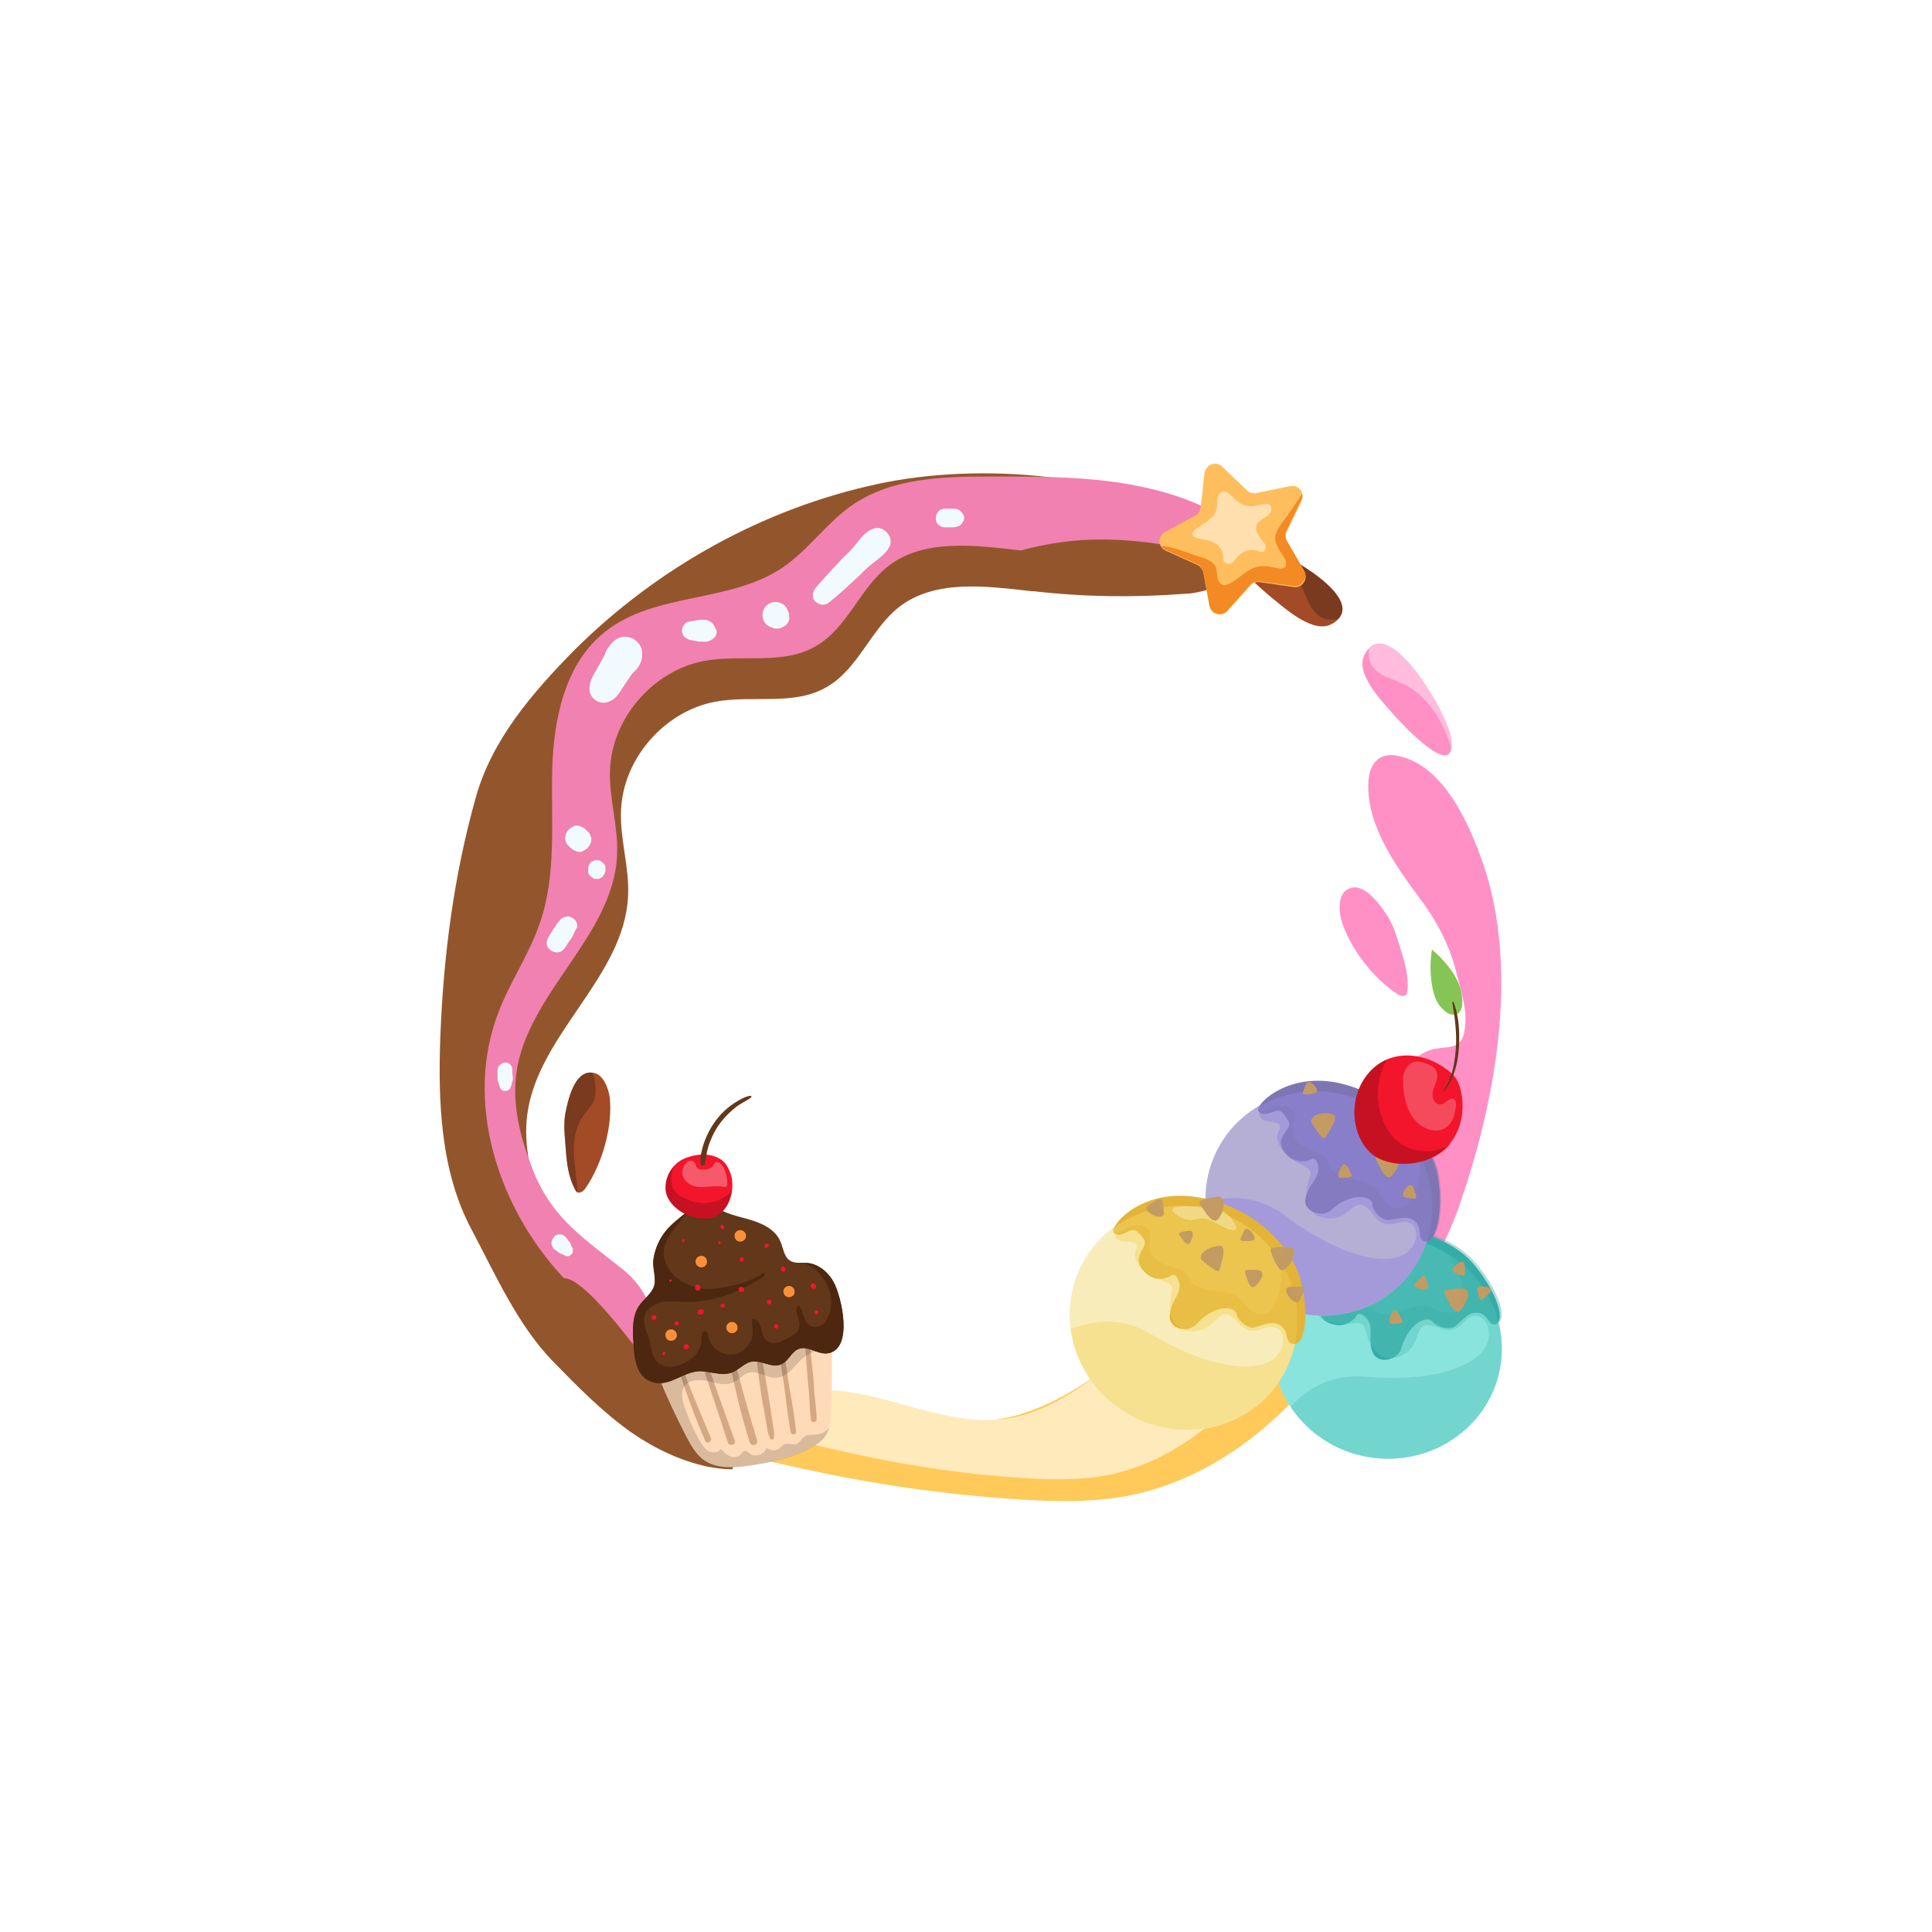 <svg width="200" height="200" viewBox="0 0 200 200" fill="none" xmlns="http://www.w3.org/2000/svg">
<path d="M72.81 143.96C82.259 140.3 92.573 148.286 102.688 147.021C108.677 146.289 113.668 142.363 118.459 138.703C125.978 132.914 133.697 127.458 141.616 122.267C143.213 121.203 145.143 120.138 147.006 120.67C144.544 128.256 141.416 135.709 136.492 141.964C131.568 148.219 124.78 153.21 116.995 154.807C113.202 155.539 109.209 155.472 105.35 155.206C97.963 154.74 90.577 153.676 83.257 152.079C79.597 151.28 75.805 150.482 72.278 149.217C68.352 147.753 68.551 145.624 72.81 143.96Z" fill="#FFCA5A"/>
<path d="M81.308 144.625C88.445 141.901 96.234 147.845 103.873 146.904C108.396 146.359 112.165 143.437 115.783 140.712C121.462 136.403 127.292 132.341 133.272 128.477C134.478 127.685 135.936 126.892 137.343 127.288C135.483 132.935 133.121 138.483 129.402 143.139C125.684 147.796 120.558 151.511 114.678 152.699C111.813 153.244 108.798 153.195 105.883 152.997C100.305 152.65 94.726 151.857 89.198 150.669C86.434 150.074 83.57 149.48 80.906 148.539C77.941 147.449 78.092 145.864 81.308 144.625Z" fill="#FFEABC"/>
<path d="M150.862 125.401C150.536 126.321 148.713 130.672 146.622 134.353C146.334 134.87 146.027 135.369 145.739 135.848C144.377 138.033 142.996 139.72 141.864 139.873C141.576 139.912 141.288 139.854 141.039 139.663C140.213 139.03 141.269 136.308 141.614 135.618C142.228 134.353 143.322 133.432 144.147 132.321C145.049 131.113 145.547 129.694 145.912 128.238C146.699 125.113 146.699 121.758 145.778 118.672C145.125 116.487 144.358 113.918 145.087 111.675C145.567 110.18 146.871 108.992 148.387 108.608C149.749 108.282 151.15 108.723 151.553 106.96C152.033 104.851 151.265 102.723 150.766 100.691C150.095 97.95 148.771 95.4 147.082 93.138C144.569 89.765 141.441 85.452 141.652 81.004C141.748 79.145 142.65 77.88 144.588 78.225C148.445 78.934 150.901 82.979 152.455 86.602C152.8 87.426 153.107 88.212 153.376 88.96C154.316 91.567 154.891 94.327 155.179 97.126C155.275 97.988 155.333 98.851 155.371 99.733C155.736 108.455 153.625 117.618 150.862 125.401Z" fill="#FF90C5"/>
<path d="M145.701 102.55C145.682 102.704 145.663 102.857 145.567 102.972C145.432 103.106 145.26 103.125 145.068 103.087C144.914 103.049 144.742 102.972 144.607 102.876C142.113 101.228 139.6 97.988 138.813 95.094C138.602 94.288 138.544 92.812 139.273 92.218C139.369 92.141 139.485 92.065 139.58 92.026C141.192 91.183 142.938 93.771 143.667 94.883C144.358 95.956 144.665 97.279 145.068 98.506C145.471 99.79 145.835 101.151 145.701 102.55Z" fill="#FF90C5"/>
<path d="M150.248 77.4C150.248 77.439 150.248 77.458 150.229 77.496C149.845 80.161 144.646 74.429 144.089 73.777C142.957 72.474 140.271 69.713 141.25 67.796C141.384 67.528 141.537 67.298 141.71 67.126C144.358 64.346 149.865 74.027 150.191 76.269C150.268 76.653 150.306 77.036 150.248 77.4Z" fill="#FF90C5"/>
<path opacity="0.4" d="M150.248 77.4C149.961 76.557 149.634 75.713 149.231 74.927C148.311 73.145 146.929 71.534 145.087 70.71C143.898 70.173 142.324 69.886 141.825 68.487C141.672 68.084 141.653 67.605 141.729 67.145C144.377 64.365 149.884 74.046 150.21 76.288C150.268 76.653 150.306 77.036 150.248 77.4Z" fill="white"/>
<path d="M59.491 123.083C59.566 123.218 59.641 123.353 59.772 123.424C59.947 123.499 60.114 123.453 60.278 123.346C60.407 123.253 60.538 123.118 60.627 122.979C62.331 120.522 63.462 116.581 63.117 113.601C63.014 112.775 62.519 111.383 61.622 111.102C61.504 111.067 61.369 111.038 61.265 111.038C59.456 110.854 58.796 113.905 58.532 115.208C58.289 116.461 58.495 117.803 58.577 119.092C58.68 120.434 58.847 121.833 59.491 123.083Z" fill="#A24B26"/>
<path opacity="0.4" d="M59.509 123.075C59.591 123.228 59.68 123.399 59.787 123.563C59.744 122.217 59.485 120.897 59.417 119.54C59.357 118.202 59.518 116.795 60.267 115.67C60.73 114.969 61.425 114.381 61.596 113.569C61.739 112.893 61.647 111.629 61.266 111.038C59.456 110.854 58.796 113.905 58.532 115.208C58.289 116.461 58.495 117.803 58.577 119.092C58.69 120.616 58.836 121.755 59.509 123.075Z" fill="#3D2114"/>
<path d="M127.928 55.968C127.89 55.969 127.871 55.97 127.833 55.99C125.185 56.475 131.11 61.453 131.783 61.984C133.128 63.066 135.989 65.646 137.867 64.595C138.13 64.451 138.354 64.288 138.52 64.109C141.197 61.358 131.314 56.223 129.061 55.982C128.675 55.92 128.29 55.896 127.928 55.968Z" fill="#A24B26"/>
<path opacity="0.4" d="M127.928 55.967C128.782 56.223 129.637 56.517 130.438 56.889C132.254 57.742 133.916 59.061 134.81 60.871C135.391 62.039 135.738 63.6 137.156 64.046C137.564 64.184 138.043 64.185 138.5 64.091C141.177 61.339 131.294 56.204 129.041 55.963C128.675 55.92 128.29 55.896 127.928 55.967Z" fill="#3D2114"/>
<g filter="url(#filter0_i_123_3877)">
<path d="M127.772 55.275C127.638 56.872 126.108 57.804 124.444 58.203C123.845 58.336 123.247 58.469 122.648 58.469C117.457 58.868 112.2 58.802 107.01 58.203C106.943 58.203 106.877 58.203 106.81 58.203C102.086 57.671 96.762 56.939 93.036 59.867C90.108 62.196 88.844 66.255 85.583 68.118C82.189 70.114 77.864 68.917 74.005 69.649C68.748 70.647 64.489 75.571 64.289 80.894C64.156 83.822 65.154 86.75 65.021 89.678C64.689 98.129 55.639 104.051 54.574 112.436C54.175 115.63 54.973 118.824 56.104 121.818C58.034 127.142 61.295 129.205 65.487 132.532C68.348 134.728 68.615 137.456 70.278 140.051C71.942 142.647 74.071 144.11 75.202 146.772C75.469 147.438 75.735 148.17 75.868 149.101C75.801 149.101 75.801 149.101 75.735 149.101C74.87 149.101 74.071 148.968 73.273 148.835C70.478 148.236 67.816 146.972 65.487 145.375C62.426 143.245 59.764 140.517 57.169 137.855C53.576 134.129 51.247 128.872 48.851 124.347C45.591 118.292 45.324 111.038 45.591 104.118C45.923 95.8 46.988 87.615 49.251 79.564C50.914 73.575 55.106 68.717 59.498 64.259C68.082 55.741 79.062 49.619 90.907 47.09C101.42 44.828 115.993 45.959 125.176 51.682C126.374 52.414 127.638 53.545 127.772 54.876C127.838 55.009 127.838 55.142 127.772 55.275Z" fill="#93562C"/>
</g>
<path d="M133.555 59.907C130.228 58.843 126.834 57.778 123.374 56.98C120.246 56.248 117.119 55.848 113.925 55.848C111.13 55.848 108.402 56.248 105.673 56.98C100.949 56.447 95.625 55.715 91.899 58.643C88.971 60.972 87.707 65.031 84.446 66.895C81.052 68.891 76.727 67.693 72.867 68.425C67.611 69.423 63.352 74.347 63.152 79.671C63.019 82.599 64.017 85.527 63.884 88.455C63.551 96.906 54.502 102.828 53.437 111.212C53.038 114.406 53.836 117.601 54.967 120.595C56.897 125.918 60.158 127.981 64.35 131.308C67.211 133.504 67.477 136.233 69.141 138.828C70.805 141.423 72.934 142.887 74.065 145.549C74.265 146.347 74.464 147.079 74.597 147.811C74.731 148.41 74.731 149.009 74.731 149.541C73.799 149.076 72.867 148.344 72.069 147.478C70.738 146.081 69.54 144.284 68.409 142.954C66.879 141.024 60.823 132.307 58.361 132.307C51.507 124.987 47.98 114.007 51.64 104.691C52.838 101.564 54.834 98.702 55.899 95.508C57.629 90.517 57.03 85.061 57.163 79.737C57.296 74.414 58.494 68.625 62.686 65.364C67.81 61.305 75.529 62.436 80.986 58.776C83.647 56.98 85.511 54.185 88.172 52.322C92.365 49.394 97.821 49.327 102.878 49.327C108.535 49.327 114.191 49.327 119.647 50.725C122.043 51.323 124.438 52.255 126.634 53.519C129.429 55.249 131.825 57.312 133.555 59.907Z" fill="#F181B0"/>
<path d="M65.609 66.163C65.01 65.83 64.345 65.83 63.812 66.163C63.48 66.362 63.28 66.628 63.014 66.961C62.814 67.227 62.681 67.493 62.615 67.76C62.348 68.225 62.149 68.625 61.883 69.091C61.483 69.756 61.018 70.488 61.018 71.287C61.018 71.819 61.284 72.285 61.75 72.551C62.215 72.817 62.748 72.817 63.214 72.551C63.679 72.351 64.012 71.885 64.278 71.486C64.411 71.22 64.611 71.02 64.744 70.754C65.01 70.355 65.276 69.956 65.543 69.623C65.742 69.423 65.942 69.29 66.075 69.024C66.141 68.957 66.141 68.891 66.208 68.824C66.408 68.425 66.474 68.159 66.474 67.76C66.541 67.094 66.141 66.495 65.609 66.163Z" fill="#F1FAFF"/>
<path d="M73.927 64.765C73.86 64.632 73.794 64.566 73.661 64.432C73.528 64.366 73.461 64.299 73.261 64.233C73.128 64.166 72.995 64.166 72.862 64.166C72.796 64.166 72.729 64.166 72.662 64.166C72.463 64.166 72.197 64.166 71.997 64.233C71.731 64.299 71.531 64.299 71.265 64.366C71.198 64.366 71.132 64.432 71.065 64.432C70.932 64.499 70.866 64.566 70.799 64.699C70.666 64.832 70.6 65.098 70.6 65.297C70.6 65.497 70.666 65.63 70.733 65.763C70.799 65.896 70.866 65.963 70.999 66.029C71.065 66.096 71.198 66.163 71.332 66.229C71.598 66.296 71.797 66.296 72.064 66.362C72.263 66.429 72.463 66.429 72.729 66.429C72.796 66.429 72.862 66.429 72.929 66.429C73.128 66.429 73.261 66.429 73.394 66.362C73.461 66.296 73.594 66.296 73.661 66.229C73.794 66.163 73.86 66.096 73.993 65.963C74.06 65.896 74.126 65.83 74.126 65.697C74.193 65.564 74.193 65.431 74.193 65.297C74.06 65.098 73.993 64.898 73.927 64.765Z" fill="#F1FAFF"/>
<path d="M90.43 54.717C89.631 54.983 89.099 55.715 88.566 56.381C88.167 56.913 87.635 57.379 87.169 57.845C86.237 58.843 85.306 59.841 84.441 60.839C84.108 61.239 83.975 61.904 84.441 62.303C84.906 62.703 85.439 62.703 85.905 62.303C86.969 61.438 87.968 60.507 88.966 59.575C89.431 59.109 89.897 58.643 90.43 58.244C91.095 57.712 91.894 57.179 92.16 56.381C92.426 55.449 91.428 54.385 90.43 54.717Z" fill="#F1FAFF"/>
<path d="M99.613 53.12C99.546 52.987 99.346 52.854 99.28 52.787C99.147 52.721 98.947 52.654 98.748 52.654H98.681C98.614 52.654 98.548 52.654 98.481 52.654C98.282 52.654 98.016 52.654 97.816 52.654C97.55 52.654 97.284 52.787 97.15 52.92C97.084 52.987 97.017 53.12 96.951 53.253C96.884 53.386 96.884 53.519 96.884 53.652C96.884 53.919 96.951 54.185 97.15 54.318C97.35 54.517 97.55 54.584 97.816 54.584C98.016 54.584 98.282 54.584 98.481 54.584C98.548 54.584 98.614 54.584 98.681 54.584C98.881 54.584 99.08 54.517 99.28 54.451C99.413 54.384 99.546 54.251 99.613 54.118C99.746 53.985 99.812 53.785 99.812 53.586C99.812 53.453 99.746 53.253 99.613 53.12Z" fill="#F1FAFF"/>
<path d="M81.646 63.434C81.646 63.368 81.646 63.368 81.579 63.301C81.513 63.035 81.379 62.836 81.246 62.702C81.047 62.503 80.847 62.436 80.648 62.37C80.381 62.303 80.182 62.303 79.916 62.37C79.649 62.436 79.45 62.569 79.317 62.702C79.117 62.902 79.05 63.102 78.984 63.301C78.917 63.568 78.917 63.767 78.984 64.033C79.05 64.299 79.184 64.499 79.317 64.632C79.516 64.832 79.716 64.898 79.916 64.965C79.982 64.965 79.982 64.965 80.049 65.031C80.315 65.098 80.514 65.098 80.781 65.031C80.98 64.965 81.18 64.832 81.379 64.699C81.579 64.499 81.646 64.299 81.712 64.1C81.712 63.967 81.712 63.701 81.646 63.434Z" fill="#F1FAFF"/>
<path d="M59.753 95.774C59.753 95.575 59.62 95.308 59.487 95.175L59.287 95.042C59.221 94.976 59.154 94.976 59.021 94.909C58.888 94.843 58.755 94.843 58.622 94.909C58.422 94.909 58.156 95.042 58.023 95.175C57.89 95.375 57.69 95.575 57.557 95.774C57.49 95.907 57.424 96.04 57.291 96.174C57.091 96.44 56.958 96.772 56.759 97.039C56.626 97.238 56.559 97.571 56.626 97.837C56.692 98.103 56.892 98.303 57.091 98.436C57.357 98.569 57.624 98.636 57.89 98.569C58.156 98.503 58.356 98.303 58.489 98.103C58.688 97.837 58.821 97.571 59.021 97.305L59.287 96.906C59.354 96.772 59.42 96.573 59.487 96.44C59.553 96.373 59.553 96.307 59.62 96.174C59.753 96.04 59.753 95.907 59.753 95.774Z" fill="#F1FAFF"/>
<path d="M61.151 86.591C61.084 86.392 61.018 86.192 60.818 86.059C60.752 85.992 60.685 85.926 60.618 85.859C60.485 85.726 60.352 85.66 60.219 85.593C60.086 85.526 59.886 85.46 59.753 85.46C59.554 85.46 59.421 85.46 59.288 85.593C59.154 85.66 59.021 85.726 58.888 85.859C58.822 85.926 58.755 85.992 58.689 86.125C58.556 86.325 58.556 86.525 58.489 86.724C58.489 86.857 58.489 86.924 58.556 87.057C58.622 87.257 58.689 87.456 58.888 87.589C58.955 87.656 59.021 87.722 59.088 87.789C59.221 87.922 59.354 87.989 59.487 88.055C59.62 88.122 59.82 88.188 59.953 88.188C60.153 88.188 60.286 88.188 60.419 88.055C60.552 87.989 60.685 87.922 60.818 87.789C60.885 87.722 60.951 87.589 61.018 87.523C61.151 87.323 61.217 87.124 61.217 86.924C61.217 86.791 61.217 86.724 61.151 86.591Z" fill="#F1FAFF"/>
<path d="M62.681 89.918C62.681 89.785 62.681 89.652 62.614 89.586C62.548 89.453 62.548 89.386 62.415 89.32C62.348 89.253 62.215 89.187 62.149 89.12C62.016 89.053 61.949 89.053 61.816 89.053C61.749 89.053 61.683 89.053 61.55 89.053C61.417 89.12 61.283 89.187 61.151 89.253C61.084 89.32 61.084 89.386 61.017 89.453C60.951 89.586 60.884 89.719 60.884 89.918C60.884 89.985 60.884 90.052 60.884 90.118C60.884 90.251 60.884 90.384 60.951 90.451C61.017 90.584 61.017 90.65 61.151 90.717C61.217 90.784 61.35 90.85 61.417 90.917C61.55 90.983 61.616 90.983 61.749 90.983C61.816 90.983 61.882 90.983 62.016 90.983C62.149 90.917 62.282 90.85 62.415 90.717C62.481 90.65 62.481 90.584 62.548 90.517C62.614 90.384 62.681 90.251 62.681 90.052C62.681 90.052 62.681 89.985 62.681 89.918Z" fill="#F1FAFF"/>
<path d="M53.032 110.747C53.032 110.547 52.966 110.347 52.833 110.214C52.7 110.081 52.5 109.948 52.3 110.015C51.901 110.015 51.502 110.347 51.502 110.813C51.502 111.079 51.502 111.346 51.502 111.612C51.502 111.811 51.569 112.011 51.635 112.144C51.702 112.344 51.702 112.477 51.768 112.61C51.835 112.81 52.101 112.943 52.3 112.943C52.5 112.943 52.766 112.81 52.833 112.61C52.899 112.477 52.966 112.277 52.966 112.144C53.032 111.945 53.099 111.811 53.099 111.612C53.032 111.213 53.032 110.946 53.032 110.747Z" fill="#F1FAFF"/>
<path d="M59.287 129.246C59.221 129.179 59.221 129.046 59.154 128.98C59.154 128.913 59.088 128.913 59.088 128.846V128.78C59.021 128.713 59.021 128.647 58.955 128.58C58.821 128.381 58.688 128.248 58.555 128.048C58.489 127.981 58.356 127.915 58.289 127.848C58.156 127.782 58.09 127.782 57.956 127.782C57.823 127.782 57.757 127.782 57.624 127.848C57.491 127.915 57.424 127.915 57.358 128.048C57.224 128.181 57.091 128.447 57.091 128.647C57.091 128.713 57.091 128.78 57.091 128.846C57.158 128.98 57.224 129.113 57.291 129.246C57.491 129.379 57.624 129.512 57.823 129.645C57.89 129.711 57.956 129.778 58.023 129.778H58.09C58.156 129.778 58.156 129.845 58.222 129.845L58.489 129.978C58.555 129.978 58.555 130.044 58.622 130.044C58.688 130.044 58.755 130.044 58.821 130.044C58.888 130.044 58.888 130.044 58.955 129.978C59.021 129.978 59.088 129.911 59.154 129.845C59.221 129.778 59.287 129.711 59.287 129.578C59.287 129.512 59.287 129.445 59.287 129.379C59.354 129.379 59.354 129.312 59.287 129.246Z" fill="#F1FAFF"/>
<path d="M85.587 137.883C85.737 137.947 85.827 138.039 85.917 138.132C86.333 138.627 86.095 139.991 86.114 140.6C86.14 142.486 86.105 144.371 86.01 146.255C85.963 147.137 85.885 148.078 85.355 148.768C85.074 149.128 84.735 149.395 84.366 149.601C82.365 150.872 79.954 151.344 77.635 151.697C76.049 151.941 74.282 152.091 72.96 151.215C72.059 150.62 71.529 149.637 71.03 148.685C70.032 146.75 69.095 144.786 68.28 142.764C68.135 142.427 67.662 141.688 67.76 141.325C67.826 141.022 68.441 140.638 68.688 140.49C69.396 139.986 70.194 139.636 70.961 139.255C73.231 138.202 75.531 137.24 77.973 136.769C79.346 136.52 80.805 136.578 82.199 136.847C82.927 136.982 83.653 137.178 84.348 137.434C84.65 137.561 85.195 137.663 85.587 137.883Z" fill="#FFDAB9"/>
<path d="M76.071 149.143C74.97 146.172 73.961 143.143 72.831 140.141C72.714 139.865 72.287 139.948 72.372 140.254C73.32 143.283 74.39 146.283 75.337 149.312C75.511 149.772 76.245 149.572 76.071 149.143Z" fill="#D4A885"/>
<path d="M73.582 148.824C72.475 146.218 71.368 143.581 70.382 140.947C70.295 140.733 69.929 140.787 70.016 141.032C70.877 143.785 71.861 146.51 72.999 149.147C73.174 149.546 73.757 149.222 73.582 148.824Z" fill="#D4A885"/>
<path d="M78.382 149.125C77.466 146.067 76.579 143.009 75.816 139.892C75.731 139.556 75.242 139.699 75.327 140.005C75.938 143.149 76.641 146.264 77.618 149.324C77.762 149.783 78.525 149.615 78.382 149.125Z" fill="#D4A885"/>
<path d="M80.525 138.58C80.48 139.37 80.677 140.195 80.785 140.957C80.921 141.781 81.028 142.574 81.165 143.398C81.409 145.045 81.531 146.659 81.866 148.277C81.921 148.582 82.439 148.531 82.414 148.227C82.262 146.612 81.957 145.024 81.682 143.407C81.545 142.614 81.468 141.821 81.331 141.028C81.225 140.205 81.18 139.292 80.891 138.526C80.833 138.342 80.529 138.337 80.525 138.58Z" fill="#D4A885"/>
<path d="M84.338 144.551C84.26 143.82 84.243 143.059 84.166 142.297C84.012 140.774 83.827 139.28 83.672 137.756C83.647 137.512 83.19 137.534 83.215 137.809C83.369 139.363 83.463 140.885 83.586 142.439C83.633 143.2 83.741 143.932 83.787 144.693C83.834 145.455 83.82 146.245 83.957 147.008C84.012 147.344 84.531 147.262 84.536 146.958C84.552 146.137 84.414 145.344 84.338 144.551Z" fill="#D4A885"/>
<path d="M78.778 144.175C78.885 144.968 79.053 145.761 79.191 146.555C79.274 146.982 79.328 147.379 79.411 147.806C79.438 147.989 79.464 148.202 79.522 148.386C79.579 148.57 79.668 148.693 79.695 148.876C79.752 149.09 80.118 149.066 80.122 148.823C80.096 148.61 80.16 148.428 80.133 148.245C80.106 148.062 80.079 147.879 80.051 147.727C79.998 147.3 79.915 146.872 79.861 146.476C79.724 145.652 79.618 144.829 79.481 144.036C79.343 143.242 79.206 142.449 79.068 141.686C78.901 140.862 78.703 140.037 78.536 139.182C78.48 138.937 78.144 139.023 78.17 139.266C78.276 140.09 78.322 140.912 78.459 141.735C78.535 142.528 78.642 143.351 78.778 144.175Z" fill="#D4A885"/>
<path opacity="0.15" d="M85.587 137.883C85.195 137.693 84.65 137.561 84.347 137.464C83.653 137.208 82.926 137.012 82.199 136.877C80.804 136.608 79.376 136.551 77.972 136.799C75.53 137.271 73.23 138.262 70.961 139.285C70.194 139.636 69.366 139.985 68.687 140.52C68.44 140.698 67.855 141.083 67.759 141.355C67.661 141.718 68.134 142.457 68.28 142.794C69.124 144.817 70.031 146.781 71.029 148.715C71.529 149.668 72.058 150.651 72.96 151.245C74.281 152.152 76.049 151.972 77.635 151.727C79.953 151.375 82.365 150.902 84.365 149.631C84.735 149.395 85.105 149.128 85.354 148.798C85.573 148.498 85.731 148.166 85.829 147.803C85.487 148.192 85.026 148.457 84.508 148.509C84.081 148.562 83.627 148.462 83.288 148.699C82.98 148.906 82.82 149.329 82.483 149.475C82.053 149.649 81.543 149.305 81.143 149.541C80.989 149.63 80.895 149.78 80.772 149.869C80.4 150.227 79.731 150.215 79.342 149.873C79.178 150.539 78.259 150.887 77.688 150.512C77.478 150.356 77.269 150.139 77.055 150.196C76.871 150.253 76.776 150.464 76.652 150.584C76.373 150.883 75.916 150.905 75.554 150.746C75.192 150.587 74.924 150.308 74.625 149.999C74.374 150.42 73.766 150.439 73.344 150.218C72.922 149.967 72.657 149.536 72.421 149.137C71.803 148.03 71.277 146.865 70.874 145.64C70.643 144.967 70.444 144.172 70.82 143.571C71.291 142.789 72.417 142.779 73.295 142.978C74.174 143.177 75.141 143.499 75.97 143.088C76.522 142.825 76.897 142.284 77.478 142.113C78.427 141.826 79.354 142.664 80.359 142.622C81.333 142.579 82.017 141.74 82.669 141.023C83.415 140.185 84.088 139.984 85.097 139.668C85.495 139.554 85.865 139.287 86.205 138.989C86.181 138.654 86.125 138.379 85.976 138.194C85.828 138.009 85.707 137.946 85.587 137.883Z" fill="black"/>
<path d="M67.751 131.956C67.803 132.413 67.826 132.809 67.698 133.171C67.409 133.987 66.609 134.49 66.139 135.211C65.482 136.203 65.489 137.48 65.558 138.668C65.618 140.372 65.755 142.808 67.878 143.151C69.394 143.423 70.727 142.079 72.28 141.955C73.407 141.885 74.612 142.485 75.684 142.11C76.449 141.85 77.01 141.131 77.774 140.962C78.811 140.768 79.92 141.671 80.871 141.232C81.638 140.912 81.93 139.883 82.726 139.624C83.675 139.307 84.631 140.207 85.607 140.103C88.442 139.76 87.116 134.17 86.291 132.694C85.732 131.68 84.714 130.81 83.529 130.727C82.952 130.686 82.311 130.826 81.799 130.512C81.138 130.105 81.094 129.191 80.772 128.486C80.13 127.014 78.377 126.434 76.833 126.041C75.289 125.647 73.536 125.067 72.863 123.595C71.922 125.128 70.174 125.948 69.023 127.295C68.308 128.134 67.833 129.159 67.661 130.251C67.559 130.796 67.7 131.407 67.751 131.956Z" fill="#62371A"/>
<path d="M86.291 132.725C85.732 131.711 84.713 130.84 83.529 130.758C83.438 130.756 83.316 130.754 83.225 130.752C85.098 131.425 86.366 133.609 85.964 135.578C85.831 136.214 85.512 136.999 84.899 137.262C84.439 137.466 83.893 137.365 83.566 136.994C83.088 136.468 83.166 135.587 82.627 135.121C82.099 135.689 82.903 136.617 82.737 137.404C82.636 137.889 82.144 138.215 81.713 138.45C81.314 138.686 80.883 138.921 80.426 139.004C79.968 139.087 79.423 138.955 79.156 138.585C78.888 138.246 78.867 137.789 78.753 137.361C78.639 136.933 78.312 136.501 77.886 136.554C77.787 136.978 77.93 137.437 77.922 137.893C77.931 139.049 76.968 140.126 75.841 140.227C74.683 140.327 73.543 139.485 73.32 138.355C73.264 138.111 73.209 137.806 72.966 137.801C72.662 137.765 72.623 138.221 72.618 138.525C72.71 140.108 71.106 141.295 69.673 141.482C69.033 141.561 68.337 141.366 67.92 140.871C67.445 140.285 67.429 139.463 67.23 138.729C67.002 137.904 66.53 137.104 66.728 136.287C66.926 135.439 67.787 134.907 68.642 134.771C69.496 134.635 70.375 134.773 71.227 134.788C72.596 134.783 74.092 134.476 75.347 134.013C76.664 133.551 77.892 132.904 79.032 132.134C79.125 132.045 79.249 131.895 79.159 131.833C79.1 131.771 78.977 131.829 78.915 131.859C77.869 132.508 76.675 132.942 75.454 133.163C74.386 133.356 73.074 133.606 72.015 133.282C71.168 133.023 70.354 132.613 69.727 131.993C69.1 131.373 68.69 130.513 68.706 129.632C68.737 127.959 70.247 126.923 71.002 125.568C70.322 126.133 69.613 126.668 69.023 127.326C68.308 128.164 67.832 129.19 67.66 130.281C67.559 130.797 67.67 131.407 67.751 131.956C67.803 132.413 67.826 132.809 67.698 133.172C67.409 133.988 66.609 134.49 66.139 135.211C65.482 136.203 65.489 137.48 65.558 138.668C65.618 140.372 65.755 142.808 67.878 143.152C69.394 143.423 70.727 142.079 72.28 141.956C73.407 141.885 74.612 142.486 75.684 142.11C76.449 141.85 77.01 141.131 77.774 140.962C78.811 140.769 79.92 141.671 80.871 141.233C81.638 140.912 81.93 139.884 82.726 139.624C83.675 139.307 84.631 140.207 85.607 140.104C88.41 139.821 87.115 134.2 86.291 132.725Z" fill="#4D270F"/>
<path d="M73.189 130.627C73.183 130.961 72.905 131.2 72.57 131.193C72.236 131.187 71.998 130.909 72.004 130.575C72.01 130.24 72.288 130.002 72.623 130.008C72.957 130.014 73.195 130.292 73.189 130.627Z" fill="#FA913A"/>
<path d="M77.223 127.964C77.217 128.299 76.939 128.537 76.604 128.531C76.27 128.524 76.032 128.246 76.038 127.912C76.044 127.577 76.322 127.339 76.657 127.345C76.991 127.351 77.229 127.63 77.223 127.964Z" fill="#FA913A"/>
<path d="M70.068 138.234C70.061 138.569 69.783 138.807 69.449 138.801C69.114 138.794 68.876 138.516 68.882 138.182C68.889 137.847 69.167 137.609 69.501 137.615C69.805 137.621 70.074 137.9 70.068 138.234Z" fill="#FA913A"/>
<path d="M81.608 134.281C81.274 134.244 81.067 133.936 81.103 133.633C81.14 133.299 81.448 133.092 81.751 133.128C82.085 133.164 82.292 133.472 82.256 133.776C82.251 134.08 81.942 134.317 81.608 134.281Z" fill="#FA913A"/>
<path d="M75.699 138.004C75.365 137.967 75.158 137.659 75.194 137.356C75.231 137.022 75.539 136.815 75.842 136.851C76.176 136.887 76.383 137.195 76.347 137.499C76.342 137.803 76.033 138.04 75.699 138.004Z" fill="#FA913A"/>
<path d="M68.891 122.943C68.882 121.757 69.573 120.583 70.648 120.025C71.109 119.79 71.628 119.648 72.147 119.566C73.092 119.432 74.124 119.572 74.842 120.194C75.261 120.567 75.495 121.088 75.668 121.609C76.183 123.382 75.344 125.952 73.242 126.157C71.383 126.335 68.885 124.89 68.891 122.943Z" fill="#F2152B"/>
<path d="M77.675 113.433C77.095 113.514 76.541 113.869 76.049 114.164C75.557 114.489 75.093 114.876 74.659 115.324C73.852 116.191 73.224 117.275 72.838 118.423C72.643 119.059 72.447 119.785 72.527 120.425C72.524 120.547 72.614 120.64 72.735 120.672C72.826 120.674 72.979 120.616 72.981 120.525C73.083 119.949 73.124 119.402 73.286 118.827C73.448 118.283 73.671 117.739 73.924 117.257C74.46 116.233 75.236 115.365 76.132 114.652C76.626 114.235 77.239 114.003 77.732 113.617C77.855 113.558 77.766 113.435 77.675 113.433Z" fill="#62371A"/>
<path opacity="0.29" d="M70.624 121.333C70.614 121.88 70.999 122.405 71.512 122.657C72.537 123.163 73.825 122.609 74.945 122.873C75.006 122.874 75.066 122.906 75.127 122.876C75.25 122.848 75.283 122.666 75.286 122.545C75.295 122.028 75.183 121.539 75.009 121.08C74.893 120.773 74.685 120.465 74.384 120.338C74.293 120.306 74.232 120.305 74.141 120.303C73.957 120.361 73.893 120.572 73.768 120.722C73.519 121.052 73.062 121.074 72.636 121.066C71.845 121.082 72.194 120.297 71.619 120.165C71.043 120.063 70.632 120.877 70.624 121.333Z" fill="white"/>
<path opacity="0.18" d="M69.69 120.859C69.69 120.829 69.722 120.768 69.753 120.739C69.225 121.337 68.906 122.122 68.891 122.943C68.885 124.89 71.382 126.365 73.211 126.186C74.734 126.032 75.581 124.649 75.76 123.222C75.261 123.852 74.493 124.294 73.699 124.462C72.722 124.656 71.691 124.485 70.787 124.012C70.335 123.791 69.915 123.479 69.68 123.049C69.504 122.681 69.482 122.224 69.49 121.798C69.526 121.464 69.593 121.161 69.69 120.859Z" fill="black"/>
<path d="M74.47 128.795C74.653 128.798 74.658 128.494 74.476 128.491C74.293 128.518 74.288 128.792 74.47 128.795Z" fill="#F2152B"/>
<path d="M76.996 130.393C77.032 130.09 76.606 130.082 76.571 130.355L76.57 130.385C76.534 130.689 77.02 130.698 76.996 130.393C76.971 130.089 76.545 130.081 76.571 130.355L76.57 130.385C76.595 130.66 76.96 130.666 76.996 130.393Z" fill="#F2152B"/>
<path d="M70.733 128.574C70.915 128.577 70.921 128.304 70.739 128.27C70.556 128.266 70.551 128.571 70.733 128.574Z" fill="#F2152B"/>
<path d="M79.453 129.1C79.484 129.101 79.484 129.071 79.514 129.071C79.545 129.041 79.546 129.011 79.577 128.981C79.578 128.951 79.578 128.951 79.578 128.92C79.579 128.89 79.579 128.859 79.549 128.829C79.55 128.798 79.519 128.798 79.49 128.767C79.46 128.736 79.46 128.736 79.429 128.735C79.399 128.734 79.369 128.734 79.338 128.733C79.308 128.733 79.277 128.732 79.277 128.763C79.246 128.792 79.215 128.792 79.215 128.822C79.214 128.853 79.184 128.852 79.183 128.883C79.183 128.913 79.152 128.943 79.152 128.943C79.151 128.973 79.151 129.004 79.15 129.034C79.15 129.064 79.15 129.064 79.179 129.095C79.179 129.126 79.209 129.126 79.239 129.157L79.269 129.188C79.299 129.189 79.329 129.22 79.329 129.22C79.36 129.22 79.36 129.22 79.39 129.221C79.392 129.13 79.422 129.13 79.453 129.1Z" fill="#F2152B"/>
<path d="M79.617 135.035C79.921 135.04 79.93 134.554 79.626 134.548C79.322 134.543 79.282 135.028 79.617 135.035Z" fill="#F2152B"/>
<path d="M74.805 135.372C75.079 135.377 75.086 134.951 74.813 134.946C74.539 134.941 74.501 135.366 74.805 135.372Z" fill="#F2152B"/>
<path d="M80.361 137.543C80.665 137.548 80.674 137.092 80.37 137.056C80.066 137.051 80.057 137.537 80.361 137.543Z" fill="#F2152B"/>
<path d="M80.841 131.347C80.84 131.377 80.84 131.377 80.84 131.407C80.839 131.438 80.839 131.468 80.868 131.499C80.868 131.53 80.898 131.56 80.928 131.561C80.958 131.592 80.958 131.592 80.988 131.623C81.018 131.624 81.048 131.655 81.079 131.655C81.109 131.656 81.109 131.656 81.139 131.656C81.17 131.657 81.201 131.627 81.232 131.597C81.232 131.567 81.263 131.567 81.263 131.537C81.294 131.507 81.295 131.477 81.296 131.416C81.296 131.385 81.296 131.385 81.297 131.355C81.298 131.325 81.298 131.294 81.268 131.263C81.269 131.233 81.239 131.202 81.209 131.201C81.179 131.17 81.179 131.17 81.149 131.139C81.119 131.139 81.089 131.108 81.058 131.107C81.028 131.107 81.028 131.107 80.998 131.106C80.967 131.106 80.936 131.135 80.905 131.165C80.905 131.196 80.874 131.195 80.874 131.225C80.873 131.286 80.841 131.316 80.841 131.347Z" fill="#F2152B"/>
<path d="M83.969 133.26C83.999 133.291 84.029 133.322 84.058 133.353C84.088 133.384 84.119 133.384 84.149 133.415C84.179 133.416 84.209 133.447 84.239 133.447C84.27 133.448 84.3 133.448 84.331 133.419C84.361 133.419 84.392 133.389 84.423 133.359C84.424 133.329 84.454 133.33 84.455 133.299C84.486 133.269 84.487 133.209 84.487 133.178C84.488 133.148 84.488 133.148 84.489 133.117C84.489 133.087 84.46 133.026 84.43 133.025C84.4 132.994 84.37 132.963 84.34 132.932C84.31 132.901 84.28 132.901 84.25 132.87C84.22 132.839 84.19 132.838 84.159 132.838C84.129 132.837 84.099 132.836 84.067 132.866C84.037 132.866 84.006 132.896 83.975 132.925C83.975 132.956 83.944 132.955 83.944 132.986C83.913 133.015 83.912 133.076 83.911 133.107C83.91 133.137 83.91 133.137 83.91 133.167C83.94 133.168 83.939 133.229 83.969 133.26Z" fill="#F2152B"/>
<path d="M84.525 136.069C84.799 136.074 84.807 135.648 84.533 135.643C84.26 135.638 84.252 136.064 84.525 136.069Z" fill="#F2152B"/>
<path d="M72.48 136.089C72.51 136.09 72.51 136.09 72.541 136.09C72.571 136.091 72.602 136.091 72.663 136.062C72.693 136.063 72.724 136.033 72.755 136.003C72.786 135.973 72.817 135.943 72.818 135.913C72.849 135.883 72.849 135.853 72.85 135.792C72.851 135.761 72.852 135.731 72.852 135.731C72.853 135.67 72.823 135.639 72.793 135.608C72.763 135.608 72.763 135.577 72.733 135.577C72.703 135.546 72.642 135.545 72.581 135.543C72.551 135.543 72.551 135.543 72.52 135.542C72.49 135.542 72.46 135.541 72.398 135.57C72.368 135.57 72.337 135.6 72.306 135.63C72.275 135.659 72.244 135.689 72.243 135.72C72.212 135.749 72.212 135.78 72.211 135.841C72.21 135.871 72.21 135.901 72.21 135.901C72.208 135.962 72.238 135.993 72.268 136.024C72.299 136.025 72.298 136.055 72.328 136.056C72.358 136.087 72.419 136.088 72.48 136.089Z" fill="#F2152B"/>
<path d="M71.106 139.653L71.136 139.653C71.167 139.654 71.167 139.624 71.198 139.624C71.228 139.594 71.259 139.595 71.26 139.564C71.29 139.535 71.29 139.535 71.291 139.504C71.322 139.474 71.323 139.444 71.323 139.414C71.324 139.383 71.324 139.353 71.324 139.353C71.325 139.322 71.294 139.322 71.295 139.291C71.265 139.26 71.266 139.23 71.235 139.229C71.205 139.198 71.175 139.198 71.145 139.167L71.115 139.166C71.054 139.165 71.023 139.165 70.963 139.164C70.902 139.162 70.871 139.192 70.84 139.222C70.839 139.253 70.809 139.252 70.808 139.282C70.778 139.312 70.776 139.373 70.775 139.434C70.775 139.464 70.774 139.495 70.803 139.556C70.803 139.586 70.833 139.617 70.862 139.648C70.892 139.679 70.922 139.71 70.983 139.711C71.014 139.651 71.075 139.652 71.106 139.653Z" fill="#F2152B"/>
<path d="M68.876 140.159C68.877 140.128 68.877 140.128 68.877 140.098C68.878 140.068 68.878 140.068 68.878 140.037C68.879 140.007 68.849 140.006 68.849 139.976C68.849 139.976 68.819 139.945 68.789 139.944C68.758 139.944 68.758 139.944 68.728 139.943L68.698 139.943C68.667 139.942 68.636 139.972 68.636 139.972L68.605 140.002C68.605 140.032 68.574 140.062 68.574 140.062C68.573 140.092 68.573 140.092 68.573 140.123C68.572 140.153 68.572 140.153 68.571 140.184C68.571 140.214 68.601 140.215 68.601 140.245C68.601 140.245 68.63 140.276 68.661 140.277C68.691 140.277 68.691 140.277 68.722 140.278L68.752 140.278C68.783 140.279 68.814 140.249 68.814 140.249L68.844 140.219C68.876 140.189 68.876 140.189 68.876 140.159Z" fill="#F2152B"/>
<path d="M67.694 136.639C68.029 136.645 68.038 136.128 67.704 136.122C67.369 136.116 67.36 136.633 67.694 136.639Z" fill="#F2152B"/>
<path d="M70.056 137.23C70.36 137.236 70.368 136.78 70.064 136.774C69.76 136.768 69.752 137.224 70.056 137.23Z" fill="#F2152B"/>
<path d="M72.502 133.261C72.502 133.261 72.502 133.23 72.472 133.23C72.472 133.23 72.472 133.23 72.473 133.199C72.473 133.199 72.473 133.199 72.473 133.169C72.473 133.199 72.473 133.199 72.502 133.261C72.472 133.23 72.472 133.23 72.502 133.261C72.473 133.199 72.474 133.138 72.444 133.107C72.414 133.076 72.384 133.045 72.354 133.015C72.325 132.984 72.264 132.982 72.203 132.981C72.172 132.981 72.142 132.98 72.111 133.01C72.081 133.009 72.05 133.039 72.019 133.069C71.988 133.099 71.957 133.129 71.956 133.19C71.924 133.28 71.952 133.402 72.011 133.464C72.012 133.434 71.982 133.433 71.982 133.403C72.012 133.434 72.011 133.464 72.041 133.495C72.071 133.526 72.071 133.557 72.101 133.557C72.131 133.588 72.161 133.589 72.191 133.62C72.222 133.62 72.252 133.621 72.252 133.621C72.282 133.622 72.313 133.622 72.344 133.592C72.374 133.593 72.375 133.562 72.405 133.563C72.436 133.533 72.466 133.534 72.467 133.503C72.468 133.473 72.498 133.473 72.499 133.443C72.5 133.352 72.501 133.291 72.502 133.261Z" fill="#F2152B"/>
<path d="M77.001 133.404C77.002 133.344 76.972 133.313 76.942 133.282C76.913 133.251 76.883 133.22 76.822 133.219C76.822 133.219 76.822 133.219 76.791 133.218C76.731 133.217 76.7 133.216 76.639 133.215C76.579 133.214 76.548 133.244 76.517 133.274C76.516 133.304 76.486 133.304 76.485 133.334C76.454 133.364 76.453 133.425 76.452 133.486C76.451 133.516 76.451 133.546 76.481 133.577C76.48 133.608 76.51 133.639 76.54 133.67C76.57 133.701 76.6 133.732 76.66 133.733C76.721 133.734 76.751 133.734 76.812 133.736C76.812 133.736 76.812 133.736 76.843 133.736C76.873 133.737 76.934 133.707 76.966 133.678C76.996 133.648 77.027 133.618 77.029 133.557L77.029 133.527C77 133.465 77 133.435 77.001 133.404Z" fill="#F2152B"/>
<path d="M69.414 132.474C69.444 132.474 69.475 132.475 69.505 132.475L69.475 132.444C69.445 132.444 69.415 132.443 69.414 132.474C69.415 132.443 69.415 132.443 69.414 132.474C69.415 132.443 69.384 132.443 69.414 132.474C69.353 132.472 69.353 132.472 69.323 132.472C69.292 132.502 69.292 132.502 69.291 132.532C69.29 132.593 69.29 132.623 69.319 132.654C69.349 132.685 69.409 132.717 69.441 132.687C69.471 132.688 69.533 132.628 69.533 132.597C69.534 132.567 69.534 132.567 69.534 132.537C69.534 132.537 69.535 132.506 69.505 132.506C69.504 132.536 69.504 132.566 69.503 132.597C69.503 132.597 69.504 132.566 69.534 132.567L69.534 132.537L69.535 132.506C69.535 132.506 69.536 132.476 69.505 132.475C69.505 132.475 69.505 132.475 69.475 132.475L69.444 132.474L69.414 132.474C69.445 132.444 69.415 132.443 69.414 132.474Z" fill="#F2152B"/>
<path d="M74.931 126.918C74.901 126.887 74.901 126.887 74.871 126.856C74.841 126.825 74.841 126.825 74.811 126.824C74.781 126.824 74.781 126.793 74.751 126.793C74.72 126.792 74.69 126.792 74.689 126.822C74.659 126.822 74.659 126.852 74.628 126.851L74.597 126.881C74.566 126.911 74.566 126.942 74.565 126.972C74.564 127.002 74.564 127.002 74.564 127.033C74.563 127.063 74.593 127.094 74.623 127.125C74.653 127.156 74.653 127.156 74.683 127.187C74.713 127.218 74.713 127.218 74.743 127.219C74.773 127.219 74.773 127.25 74.803 127.25C74.834 127.251 74.864 127.251 74.864 127.251C74.894 127.252 74.895 127.221 74.925 127.222L74.956 127.192C74.987 127.162 74.988 127.132 74.988 127.101C74.989 127.071 74.989 127.071 74.99 127.041C74.961 126.949 74.961 126.949 74.931 126.918Z" fill="#F2152B"/>
<path d="M126.509 48.304L129.082 50.758C129.359 50.996 129.716 51.114 130.072 51.035L133.555 50.323C134.426 50.125 135.139 51.035 134.743 51.867L133.199 55.073C133.041 55.39 133.041 55.785 133.239 56.063L135.02 59.15C135.455 59.942 134.822 60.892 133.951 60.773L130.389 60.259C130.032 60.219 129.676 60.338 129.439 60.615L127.063 63.267C126.47 63.94 125.361 63.623 125.203 62.752L124.57 59.269C124.49 58.913 124.253 58.636 123.936 58.477L120.69 57.013C119.859 56.656 119.819 55.508 120.611 55.073L123.738 53.371C124.055 53.212 124.253 52.896 124.292 52.539L124.688 49.017C124.807 48.066 125.876 47.671 126.509 48.304Z" fill="#FFBE5D"/>
<path d="M132.645 54.242C132.328 54.677 132.051 55.113 132.012 55.627C131.972 56.458 132.605 57.131 133.001 57.844C133.16 58.121 133.239 58.556 132.962 58.754C132.803 58.873 132.566 58.873 132.328 58.834C131.695 58.715 131.022 58.517 130.389 58.636C129.122 58.794 128.291 59.981 127.103 60.496C126.984 60.536 126.826 60.615 126.707 60.575C126.351 60.536 126.113 60.179 126.034 59.823C125.955 59.467 125.995 59.111 125.876 58.754C125.599 58.081 124.807 57.804 124.095 57.606C122.986 57.29 121.403 56.538 120.215 56.538C120.334 56.696 120.492 56.854 120.69 56.934L123.936 58.398C124.253 58.556 124.49 58.834 124.57 59.19L125.203 62.673C125.361 63.544 126.47 63.861 127.063 63.188L129.439 60.536C129.676 60.259 130.032 60.14 130.389 60.179L133.912 60.654C134.783 60.773 135.455 59.823 134.98 59.032L133.199 55.944C133.041 55.627 133.001 55.271 133.16 54.954L134.703 51.748C134.822 51.55 134.822 51.312 134.783 51.114C134.11 52.183 133.397 53.212 132.645 54.242Z" fill="#F38A24"/>
<path opacity="0.5" d="M124.53 54.282C124.332 54.4 124.095 54.559 123.897 54.677C123.62 54.836 123.303 55.192 123.501 55.469C123.58 55.588 123.778 55.667 123.936 55.706C125.203 55.984 126.509 56.063 126.628 57.686C126.628 57.844 126.628 58.042 126.747 58.2C126.945 58.438 127.341 58.398 127.578 58.24C127.816 58.042 127.974 57.765 128.172 57.567C128.687 57.013 129.557 56.775 130.27 57.052C130.389 57.092 130.508 57.171 130.666 57.132C130.903 57.092 131.022 56.855 131.022 56.617C130.983 56.379 130.864 56.181 130.705 56.023C130.31 55.509 129.835 54.875 130.112 54.282C130.27 54.004 130.547 53.806 130.824 53.648C131.101 53.49 131.378 53.292 131.537 53.015C131.695 52.738 131.616 52.302 131.299 52.184C131.18 52.144 131.022 52.144 130.903 52.184C130.349 52.263 129.795 52.461 129.241 52.381C128.528 52.302 127.935 51.827 127.46 51.313C127.262 51.115 127.064 50.917 126.826 50.877C126.391 50.798 126.074 51.194 126.034 51.55C125.955 51.906 126.034 52.302 125.955 52.658C125.797 53.411 125.164 53.846 124.53 54.282Z" fill="white"/>
<path d="M155.43 140.577C154.898 146.899 149.109 151.557 142.587 150.958C136.066 150.359 131.208 144.769 131.741 138.448C132.273 132.126 138.062 127.468 144.584 128.067C151.105 128.666 155.963 134.256 155.43 140.577Z" fill="#89E4DD"/>
<path d="M152.569 135.919C151.637 136.052 150.839 137.317 150.307 137.45C149.774 137.583 148.709 137.383 148.31 136.851C147.844 136.185 145.848 136.784 144.983 139.646C144.65 140.844 142.654 141.243 142.122 140.045C141.589 138.847 142.055 137.916 141.789 137.117C141.589 136.385 140.724 135.72 140.392 136.185C140.125 136.718 139.327 137.25 138.528 137.184C137.73 137.117 136.665 136.718 136.599 135.786C136.532 134.855 136.865 134.322 136.066 133.99C135.334 133.657 134.868 133.524 134.536 133.923C134.203 134.322 133.804 135.121 133.072 134.855C132.34 134.588 133.471 129.465 139.327 127.734C145.183 126.004 150.373 128.4 152.369 130.662C154.765 133.391 155.896 136.518 154.898 137.051C154.033 137.516 154.166 135.72 152.569 135.919Z" fill="#35ACA7"/>
<path opacity="0.5" d="M141.323 142.507C137.197 142.174 134.735 144.37 133.604 145.635C135.534 148.562 138.795 150.625 142.587 150.958C149.109 151.557 154.898 146.899 155.43 140.577C155.963 134.256 151.172 128.666 144.584 128.067C139.593 127.601 135.002 130.263 132.939 134.389C133.072 134.455 133.205 134.588 133.271 134.655C133.271 134.655 133.604 135.52 134.602 135.054C135.667 134.588 136 134.588 136.066 135.387C136.133 136.252 137.197 136.917 138.661 137.05C140.125 137.184 141.057 136.518 141.323 137.583C141.589 138.648 142.454 141.309 144.85 140.444C147.179 139.513 146.38 137.317 147.645 137.184C148.976 137.117 149.974 138.581 151.571 136.851C153.168 135.121 154.765 137.317 153.9 139.18C153.101 141.176 148.909 143.172 141.323 142.507Z" fill="#5FC8C0"/>
<path opacity="0.4" d="M155.098 136.917C156.096 136.385 154.964 133.191 152.569 130.529C151.238 128.999 148.51 127.468 145.183 127.069C151.172 129.464 151.438 132.525 151.438 134.322C151.438 136.119 149.907 136.252 148.244 135.387C146.58 134.455 143.852 136.851 142.521 135.786C141.19 134.655 140.525 135.586 138.728 135.453C136.931 135.32 136.998 133.856 136.599 133.257C136.199 132.592 134.935 132.858 134.27 133.79C133.604 134.721 133.205 134.788 133.205 134.788C133.937 135.054 134.336 134.256 134.669 133.856C135.002 133.457 135.467 133.59 136.199 133.923C136.931 134.256 136.665 134.854 136.732 135.719C136.798 136.651 137.796 137.05 138.661 137.117C139.46 137.183 140.258 136.651 140.525 136.119C140.791 135.586 141.656 136.252 141.922 137.05C142.122 137.849 141.722 138.78 142.255 139.978C142.787 141.176 144.783 140.777 145.116 139.579C145.915 136.718 147.977 136.119 148.443 136.784C148.843 137.317 149.907 137.516 150.44 137.383C150.972 137.25 151.77 135.986 152.702 135.853C154.166 135.719 154.033 137.516 155.098 136.917Z" fill="#35ACA7"/>
<path d="M146.048 131.727C142.255 136.784 134.868 137.716 129.611 133.723C124.354 129.797 123.223 122.477 127.016 117.42C130.809 112.363 138.195 111.431 143.452 115.424C148.709 119.283 149.841 126.603 146.048 131.727Z" fill="#B5AFD5"/>
<path d="M146.114 126.204C145.249 125.805 143.918 126.47 143.386 126.271C142.92 126.137 142.055 125.339 142.055 124.673C142.055 123.875 139.992 123.276 137.796 125.272C136.865 126.137 134.935 125.405 135.135 124.141C135.334 122.877 136.199 122.278 136.399 121.479C136.598 120.681 136.266 119.683 135.733 120.015C135.201 120.282 134.269 120.348 133.604 119.882C132.939 119.417 132.273 118.485 132.739 117.686C133.205 116.888 133.737 116.555 133.271 115.89C132.806 115.158 132.539 114.825 132.007 115.025C131.541 115.158 130.743 115.624 130.277 115.025C129.811 114.426 133.471 110.633 139.327 112.296C145.183 113.96 148.31 118.685 148.842 121.746C149.441 125.339 148.709 128.533 147.578 128.533C146.513 128.4 147.512 126.869 146.114 126.204Z" fill="#7D76B2"/>
<path opacity="0.5" d="M133.072 125.871C129.745 123.342 126.484 124.008 124.82 124.407C124.887 127.934 126.55 131.394 129.611 133.723C134.868 137.649 142.188 136.784 146.048 131.727C149.841 126.67 148.709 119.35 143.452 115.424C139.46 112.363 134.136 112.23 130.21 114.625C130.277 114.758 130.277 114.891 130.343 115.025C130.343 115.025 130.144 115.956 131.275 116.089C132.406 116.222 132.739 116.422 132.34 117.154C131.94 117.886 132.473 119.017 133.671 119.949C134.868 120.814 136 120.814 135.6 121.812C135.201 122.81 134.602 125.605 137.064 126.071C139.526 126.537 139.992 124.208 141.19 124.806C142.388 125.405 142.454 127.268 144.717 126.603C146.979 125.938 147.179 128.666 145.449 129.797C143.785 130.928 139.194 130.463 133.072 125.871Z" fill="#9587E1"/>
<path opacity="0.4" d="M147.711 128.466C148.842 128.533 149.574 125.272 148.975 121.679C148.643 119.683 147.179 116.954 144.517 114.825C148.31 120.015 146.913 122.744 145.981 124.274C145.049 125.805 143.652 125.139 142.72 123.475C141.789 121.812 138.195 122.411 137.663 120.747C137.131 119.084 136.066 119.549 134.669 118.485C133.205 117.42 134.003 116.222 134.07 115.49C134.07 114.758 132.872 114.226 131.807 114.692C130.743 115.158 130.343 114.958 130.343 114.958C130.809 115.557 131.541 115.091 132.073 114.958C132.539 114.825 132.872 115.158 133.338 115.823C133.804 116.555 133.271 116.821 132.805 117.62C132.34 118.418 133.005 119.35 133.67 119.816C134.336 120.281 135.267 120.215 135.8 119.949C136.332 119.683 136.665 120.681 136.465 121.413C136.266 122.211 135.401 122.744 135.201 124.074C135.001 125.339 136.931 126.071 137.863 125.206C140.059 123.209 142.121 123.808 142.121 124.607C142.121 125.272 142.986 126.004 143.452 126.204C143.918 126.403 145.315 125.738 146.181 126.137C147.511 126.869 146.513 128.4 147.711 128.466Z" fill="#7D76B2"/>
<path d="M132.739 142.507C129.478 147.963 122.292 149.694 116.636 146.3C110.979 142.973 109.05 135.786 112.31 130.329C115.571 124.873 122.758 123.143 128.414 126.537C134.003 129.93 135.933 137.05 132.739 142.507Z" fill="#F9ECBB"/>
<path d="M132.207 137.05C131.342 136.718 130.011 137.516 129.545 137.45C129.013 137.316 128.148 136.718 128.014 136.052C127.881 135.254 125.819 134.921 123.822 137.117C122.957 138.048 121.027 137.583 121.094 136.252C121.16 134.921 121.959 134.255 122.092 133.457C122.225 132.658 121.759 131.727 121.227 132.06C120.761 132.392 119.83 132.592 119.098 132.126C118.366 131.727 117.634 130.862 117.966 129.997C118.299 129.132 118.831 128.799 118.299 128.133C117.767 127.468 117.434 127.202 116.968 127.401C116.502 127.601 115.77 128.133 115.305 127.601C114.772 127.069 117.966 122.943 124.022 123.941C130.077 124.939 133.671 129.331 134.536 132.259C135.534 135.719 135.135 139.047 134.003 139.113C132.806 139.18 133.671 137.583 132.207 137.05Z" fill="#E3B437"/>
<path opacity="0.5" d="M119.164 138.115C115.637 135.985 112.443 136.983 110.846 137.582C111.312 141.043 113.308 144.303 116.635 146.299C122.292 149.627 129.478 147.963 132.739 142.507C136 137.05 134.07 129.93 128.414 126.536C124.088 123.941 118.831 124.407 115.172 127.202C115.238 127.335 115.305 127.468 115.371 127.601C115.371 127.601 115.305 128.532 116.436 128.532C117.567 128.532 117.9 128.732 117.567 129.464C117.234 130.263 117.9 131.327 119.164 132.059C120.428 132.791 121.56 132.658 121.293 133.723C121.027 134.787 120.695 137.582 123.223 137.782C125.752 137.982 125.952 135.586 127.149 136.118C128.347 136.584 128.68 138.447 130.809 137.516C133.005 136.651 133.471 139.312 131.94 140.577C130.343 141.974 125.752 142.041 119.164 138.115Z" fill="#F5D767"/>
<path opacity="0.4" d="M134.07 139.113C135.201 139.046 135.601 135.719 134.602 132.259C134.07 130.329 132.273 127.8 129.412 125.937C133.804 130.728 132.673 133.59 131.874 135.12C131.142 136.717 129.612 136.185 128.547 134.654C127.482 133.124 123.956 134.122 123.224 132.525C122.492 130.928 121.493 131.527 119.963 130.595C118.432 129.664 119.098 128.399 119.031 127.667C118.965 126.935 117.7 126.536 116.702 127.135C115.704 127.734 115.305 127.534 115.305 127.534C115.837 128.067 116.569 127.534 116.969 127.335C117.434 127.135 117.767 127.401 118.299 128.067C118.832 128.732 118.299 129.065 117.967 129.93C117.634 130.795 118.366 131.593 119.098 132.059C119.83 132.458 120.695 132.325 121.227 131.993C121.693 131.66 122.225 132.592 122.092 133.39C121.959 134.189 121.161 134.854 121.094 136.185C121.028 137.516 123.024 137.982 123.822 137.05C125.819 134.854 127.882 135.187 128.015 135.985C128.081 136.651 129.013 137.316 129.545 137.383C130.078 137.516 131.342 136.717 132.207 136.983C133.671 137.582 132.806 139.179 134.07 139.113Z" fill="#E3B437"/>
<path opacity="0.5" d="M121.493 125.472C121.493 125.472 120.694 124.806 123.09 124.873C125.486 124.939 126.55 125.072 127.349 126.004C128.147 126.936 128.28 127.668 127.083 127.202C125.885 126.736 124.953 125.871 123.889 126.204C122.824 126.536 121.826 125.871 121.493 125.472Z" fill="#F9ECBB"/>
<path d="M130.476 131.527C130.476 131.527 129.611 131.394 129.345 131.461C129.079 131.461 128.746 131.394 128.946 131.927C129.146 132.525 129.412 133.524 129.878 133.191C130.41 132.792 131.009 131.86 130.476 131.527Z" fill="#C39B63"/>
<path opacity="0.36" d="M129.811 131.461C129.811 131.461 130.144 131.86 130.077 132.126C130.011 132.392 129.545 132.658 129.212 132.592C129.412 132.991 129.611 133.324 129.878 133.124C130.343 132.792 130.942 131.86 130.41 131.527C130.476 131.527 130.144 131.461 129.811 131.461Z" fill="#C39B63"/>
<path d="M128.879 127.269C128.879 127.269 128.547 127.868 128.48 128.067C128.414 128.267 128.28 128.466 128.68 128.466C129.146 128.466 129.944 128.533 129.877 128.134C129.744 127.668 129.212 127.002 128.879 127.269Z" fill="#C39B63"/>
<path opacity="0.36" d="M128.613 127.734C128.613 127.734 129.012 127.601 129.145 127.734C129.345 127.868 129.412 128.267 129.278 128.466C129.611 128.466 129.944 128.4 129.877 128.134C129.744 127.668 129.212 127.002 128.879 127.269C128.879 127.269 128.746 127.535 128.613 127.734Z" fill="#C39B63"/>
<path d="M123.224 127.402C123.224 127.402 122.558 127.468 122.358 127.535C122.159 127.601 121.893 127.601 122.159 127.934C122.425 128.333 122.891 128.999 123.157 128.666C123.423 128.333 123.689 127.535 123.224 127.402Z" fill="#C39B63"/>
<path opacity="0.36" d="M122.691 127.468C122.691 127.468 123.024 127.668 123.024 127.934C123.024 128.2 122.757 128.466 122.491 128.466C122.691 128.732 122.957 128.932 123.09 128.732C123.356 128.333 123.622 127.601 123.157 127.402C123.223 127.402 122.957 127.468 122.691 127.468Z" fill="#C39B63"/>
<path d="M134.469 134.721C134.469 134.721 134.868 133.923 134.935 133.723C135.001 133.457 135.201 133.191 134.669 133.191C134.07 133.191 133.005 133.124 133.138 133.657C133.338 134.256 133.937 135.054 134.469 134.721Z" fill="#C39B63"/>
<path opacity="0.36" d="M134.735 134.122C134.735 134.122 134.269 134.322 134.003 134.122C133.737 133.923 133.671 133.39 133.87 133.124C133.404 133.124 133.005 133.257 133.138 133.59C133.271 134.189 133.937 134.987 134.469 134.655C134.469 134.721 134.602 134.389 134.735 134.122Z" fill="#C39B63"/>
<path d="M120.495 125.671C120.495 125.671 120.428 124.806 120.362 124.54C120.295 124.274 120.362 123.941 119.829 124.207C119.297 124.54 118.365 124.939 118.765 125.339C119.231 125.805 120.229 126.204 120.495 125.671Z" fill="#C39B63"/>
<path opacity="0.36" d="M120.429 125.006C120.429 125.006 120.096 125.405 119.83 125.405C119.497 125.405 119.164 124.94 119.231 124.673C118.832 124.94 118.565 125.206 118.832 125.472C119.297 125.871 120.229 126.27 120.495 125.738C120.495 125.671 120.495 125.339 120.429 125.006Z" fill="#C39B63"/>
<path d="M124.355 130.396C124.355 130.396 125.286 131.195 125.552 131.328C125.885 131.527 126.151 131.86 126.351 131.128C126.55 130.329 126.95 128.932 126.218 128.999C125.353 128.999 124.022 129.664 124.355 130.396Z" fill="#C39B63"/>
<path opacity="0.36" d="M125.087 130.995C125.087 130.995 124.954 130.33 125.286 129.997C125.619 129.731 126.351 129.797 126.617 130.063C126.75 129.464 126.75 128.932 126.218 128.932C125.419 128.999 124.089 129.598 124.355 130.33C124.355 130.396 124.687 130.729 125.087 130.995Z" fill="#C39B63"/>
<path d="M133.671 129.132C133.671 129.132 132.473 129.065 132.14 129.132C131.807 129.198 131.342 129.065 131.608 129.731C131.94 130.529 132.406 131.86 133.005 131.394C133.671 130.862 134.403 129.531 133.671 129.132Z" fill="#C39B63"/>
<path opacity="0.36" d="M132.739 129.065C132.739 129.065 133.271 129.531 133.205 129.93C133.138 130.33 132.473 130.729 132.073 130.662C132.34 131.195 132.672 131.661 133.072 131.328C133.737 130.796 134.403 129.531 133.671 129.065C133.671 129.132 133.205 129.065 132.739 129.065Z" fill="#C39B63"/>
<path d="M126.218 123.875C126.218 123.875 125.02 124.008 124.687 124.141C124.354 124.274 123.889 124.274 124.354 124.873C124.82 125.538 125.552 126.803 126.085 126.204C126.617 125.538 127.016 124.141 126.218 123.875Z" fill="#C39B63"/>
<path opacity="0.36" d="M125.353 124.008C125.353 124.008 125.952 124.341 125.952 124.806C125.952 125.206 125.419 125.738 125.02 125.738C125.419 126.204 125.819 126.603 126.151 126.204C126.684 125.538 127.083 124.141 126.284 123.875C126.218 123.875 125.752 123.941 125.353 124.008Z" fill="#C39B63"/>
<path d="M135.734 116.156C135.734 116.156 136.333 117.155 136.599 117.421C136.865 117.687 136.998 118.153 137.397 117.487C137.796 116.755 138.662 115.557 137.863 115.358C137.131 115.092 135.667 115.291 135.734 116.156Z" fill="#C39B63"/>
<path opacity="0.36" d="M136.266 116.888C136.266 116.888 136.332 116.156 136.732 116.023C137.131 115.823 137.796 116.156 137.996 116.489C138.262 115.956 138.462 115.424 137.996 115.291C137.198 115.091 135.734 115.291 135.8 116.089C135.734 116.156 136 116.555 136.266 116.888Z" fill="#C39B63"/>
<path d="M144.517 119.483C144.517 119.483 143.319 119.483 142.987 119.549C142.654 119.616 142.188 119.549 142.521 120.215C142.92 120.947 143.452 122.278 144.051 121.745C144.65 121.146 145.249 119.816 144.517 119.483Z" fill="#C39B63"/>
<path opacity="0.36" d="M143.585 119.483C143.585 119.483 144.118 119.949 144.051 120.348C143.985 120.747 143.386 121.213 142.987 121.146C143.319 121.679 143.652 122.078 143.985 121.745C144.584 121.213 145.182 119.882 144.451 119.483C144.517 119.483 144.051 119.483 143.585 119.483Z" fill="#C39B63"/>
<path d="M145.382 123.941C145.382 123.941 146.048 124.075 146.247 124.075C146.447 124.075 146.713 124.141 146.58 123.742C146.447 123.276 146.247 122.478 145.848 122.744C145.515 122.943 145.05 123.609 145.382 123.941Z" fill="#C39B63"/>
<path opacity="0.36" d="M145.914 124.008C145.914 124.008 145.648 123.675 145.715 123.475C145.781 123.276 146.181 123.076 146.38 123.143C146.247 122.81 146.114 122.544 145.848 122.677C145.449 122.943 144.983 123.608 145.382 123.875C145.382 123.941 145.648 123.941 145.914 124.008Z" fill="#C39B63"/>
<path d="M135.268 112.097C135.268 112.097 135.002 112.696 134.935 112.896C134.869 113.095 134.735 113.295 135.201 113.295C135.667 113.228 136.466 113.295 136.332 112.829C136.199 112.43 135.667 111.831 135.268 112.097Z" fill="#C39B63"/>
<path opacity="0.36" d="M135.068 112.563C135.068 112.563 135.401 112.363 135.6 112.496C135.8 112.629 135.867 113.028 135.8 113.228C136.133 113.162 136.466 113.095 136.332 112.829C136.199 112.363 135.6 111.764 135.268 112.097C135.268 112.097 135.135 112.363 135.068 112.563Z" fill="#C39B63"/>
<path d="M146.846 119.35C146.846 119.35 147.379 118.951 147.512 118.751C147.645 118.618 147.911 118.485 147.512 118.285C147.046 118.085 146.38 117.686 146.314 118.152C146.181 118.618 146.38 119.416 146.846 119.35Z" fill="#C39B63"/>
<path opacity="0.36" d="M147.245 119.017C147.245 119.017 146.846 119.017 146.713 118.818C146.58 118.618 146.713 118.219 146.913 118.086C146.58 117.953 146.314 117.886 146.247 118.152C146.181 118.618 146.38 119.417 146.846 119.35C146.846 119.35 147.046 119.15 147.245 119.017Z" fill="#C39B63"/>
<path d="M141.989 114.293C141.989 114.293 141.856 113.627 141.723 113.428C141.656 113.228 141.59 112.962 141.324 113.295C140.991 113.627 140.326 114.093 140.658 114.359C141.058 114.625 141.856 114.759 141.989 114.293Z" fill="#C39B63"/>
<path opacity="0.36" d="M141.855 113.761C141.855 113.761 141.656 114.16 141.456 114.16C141.19 114.16 140.924 113.894 140.857 113.694C140.591 113.96 140.458 114.16 140.658 114.36C141.057 114.626 141.855 114.759 141.989 114.293C141.989 114.293 141.922 114.027 141.855 113.761Z" fill="#C39B63"/>
<path d="M138.728 121.945C138.728 121.945 139.394 121.945 139.593 121.879C139.793 121.812 140.059 121.879 139.859 121.479C139.66 121.08 139.327 120.282 138.994 120.614C138.662 121.014 138.329 121.746 138.728 121.945Z" fill="#C39B63"/>
<path opacity="0.36" d="M139.26 121.945C139.26 121.945 138.928 121.679 138.994 121.479C138.994 121.213 139.327 121.013 139.593 121.013C139.394 120.681 139.194 120.481 138.994 120.681C138.662 121.013 138.329 121.745 138.728 121.945C138.728 121.945 138.994 121.945 139.26 121.945Z" fill="#C39B63"/>
<path d="M151.638 133.391C151.638 133.391 150.44 133.391 150.107 133.457C149.774 133.524 149.309 133.457 149.641 134.123C150.041 134.855 150.573 136.185 151.172 135.653C151.771 135.054 152.37 133.723 151.638 133.391Z" fill="#C39B63"/>
<path opacity="0.36" d="M150.706 133.391C150.706 133.391 151.238 133.856 151.171 134.256C151.105 134.655 150.506 135.121 150.107 135.054C150.439 135.587 150.772 135.986 151.105 135.653C151.704 135.121 152.303 133.79 151.571 133.391C151.637 133.391 151.171 133.391 150.706 133.391Z" fill="#C39B63"/>
<path d="M152.902 133.457C152.902 133.457 153.035 134.123 153.168 134.322C153.235 134.522 153.301 134.788 153.567 134.455C153.9 134.123 154.565 133.657 154.233 133.391C153.833 133.191 153.035 132.991 152.902 133.457Z" fill="#C39B63"/>
<path opacity="0.36" d="M153.035 133.989C153.035 133.989 153.235 133.657 153.434 133.59C153.7 133.59 153.967 133.856 154.033 134.056C154.299 133.79 154.499 133.59 154.233 133.39C153.833 133.124 153.035 132.991 152.902 133.457C152.902 133.457 152.968 133.723 153.035 133.989Z" fill="#C39B63"/>
<path d="M150.44 131.661C150.44 131.661 151.038 131.993 151.238 131.993C151.438 132.06 151.637 132.193 151.637 131.794C151.637 131.328 151.704 130.529 151.305 130.596C150.839 130.796 150.173 131.328 150.44 131.661Z" fill="#C39B63"/>
<path opacity="0.36" d="M150.905 131.926C150.905 131.926 150.772 131.527 150.905 131.394C151.038 131.194 151.438 131.128 151.637 131.261C151.637 130.928 151.571 130.596 151.305 130.662C150.839 130.795 150.173 131.328 150.506 131.66C150.439 131.66 150.706 131.793 150.905 131.926Z" fill="#C39B63"/>
<path d="M147.844 133.191C147.844 133.191 147.711 132.525 147.578 132.326C147.512 132.126 147.445 131.86 147.179 132.193C146.846 132.525 146.181 132.991 146.514 133.257C146.913 133.457 147.778 133.59 147.844 133.191Z" fill="#C39B63"/>
<path opacity="0.36" d="M147.711 132.658C147.711 132.658 147.512 133.058 147.312 133.058C147.046 133.058 146.78 132.791 146.713 132.592C146.447 132.858 146.314 133.124 146.513 133.257C146.913 133.523 147.711 133.656 147.844 133.191C147.844 133.191 147.778 132.925 147.711 132.658Z" fill="#C39B63"/>
<path d="M143.985 137.05C143.985 137.05 144.65 137.05 144.85 136.984C145.05 136.917 145.316 136.984 145.116 136.585C144.917 136.185 144.584 135.387 144.251 135.72C143.918 136.119 143.586 136.851 143.985 137.05Z" fill="#C39B63"/>
<path opacity="0.36" d="M144.517 137.05C144.517 137.05 144.185 136.784 144.251 136.584C144.251 136.318 144.584 136.119 144.85 136.119C144.65 135.786 144.451 135.586 144.251 135.786C143.918 136.119 143.586 136.851 143.985 137.05C143.985 137.05 144.251 137.05 144.517 137.05Z" fill="#C39B63"/>
<path d="M149.991 118.565C148.338 120.466 145.035 121.031 142.781 119.95C141.508 119.341 140.71 118.039 140.384 116.673C139.966 114.939 140.287 113.018 141.318 111.546C143.363 108.63 147.025 108.7 149.71 110.667C150.074 110.937 150.443 111.231 150.708 111.617C150.941 111.961 151.089 112.368 151.186 112.761C151.685 114.674 151.338 116.841 150.1 118.375C150.067 118.454 150.029 118.509 149.991 118.565Z" fill="#F2152B"/>
<path d="M148.417 102.787C148.338 102.487 148.258 102.188 148.225 101.88C148.032 100.708 148.044 99.473 148.238 98.301C149.385 99.273 150.518 100.561 151.071 101.98C151.359 102.749 151.807 105.034 150.478 105.039C150.068 105.042 149.685 104.799 149.386 104.492C148.894 104.052 148.585 103.432 148.417 102.787Z" fill="#85C556"/>
<path opacity="0.23" d="M149.479 116.848C148.972 117.111 148.362 117.079 147.819 116.89C146.966 116.589 146.277 115.871 145.887 115.073C145.493 114.252 145.324 113.341 145.253 112.436C145.228 111.909 145.226 111.378 145.405 110.909C145.58 110.418 145.986 110.004 146.5 109.909C146.851 109.844 147.208 109.947 147.57 110.073C148.01 110.233 148.483 110.435 148.682 110.857C148.84 111.19 148.793 111.586 148.69 111.943C148.587 112.301 148.405 112.624 148.33 113.001C148.196 113.581 148.473 114.424 149.225 114.309C149.627 114.259 150.117 113.515 150.528 113.777C150.912 114.02 150.612 115.139 150.532 115.492C150.343 116.035 150.032 116.576 149.479 116.848Z" fill="white"/>
<path opacity="0.18" d="M143.153 115.966C143.424 116.641 143.81 117.295 144.32 117.828C145.239 118.745 146.561 119.225 147.88 119.174C148.65 119.152 149.263 118.941 149.864 118.661C148.165 120.45 144.975 120.969 142.776 119.927C141.503 119.317 140.706 118.015 140.38 116.65C139.962 114.915 140.282 112.995 141.314 111.523C141.966 110.605 142.767 109.973 143.643 109.617C142.457 111.432 142.339 113.919 143.153 115.966Z" fill="black"/>
<path d="M149.422 112.895C150.097 111.972 150.42 110.849 150.576 109.733C150.775 108.463 150.784 107.205 150.643 105.926C150.583 105.213 150.449 104.488 150.342 103.783C150.329 103.713 150.442 103.668 150.478 103.734C150.95 104.975 151.08 106.329 151.057 107.638C151.044 108.873 150.892 110.133 150.452 111.278C150.228 111.9 149.918 112.441 149.482 112.956C149.472 113.031 149.384 112.95 149.422 112.895Z" fill="#62371A"/>
<defs>
<filter id="filter0_i_123_3877" x="45.513" y="46" width="82.309" height="103.101" filterUnits="userSpaceOnUse" color-interpolation-filters="sRGB">
<feFlood flood-opacity="0" result="BackgroundImageFix"/>
<feBlend mode="normal" in="SourceGraphic" in2="BackgroundImageFix" result="shape"/>
<feColorMatrix in="SourceAlpha" type="matrix" values="0 0 0 0 0 0 0 0 0 0 0 0 0 0 0 0 0 0 127 0" result="hardAlpha"/>
<feOffset dy="3"/>
<feComposite in2="hardAlpha" operator="arithmetic" k2="-1" k3="1"/>
<feColorMatrix type="matrix" values="0 0 0 0 0.361 0 0 0 0 0.196 0 0 0 0 0.085 0 0 0 1 0"/>
<feBlend mode="normal" in2="shape" result="effect1_innerShadow_123_3877"/>
</filter>
</defs>
</svg>
